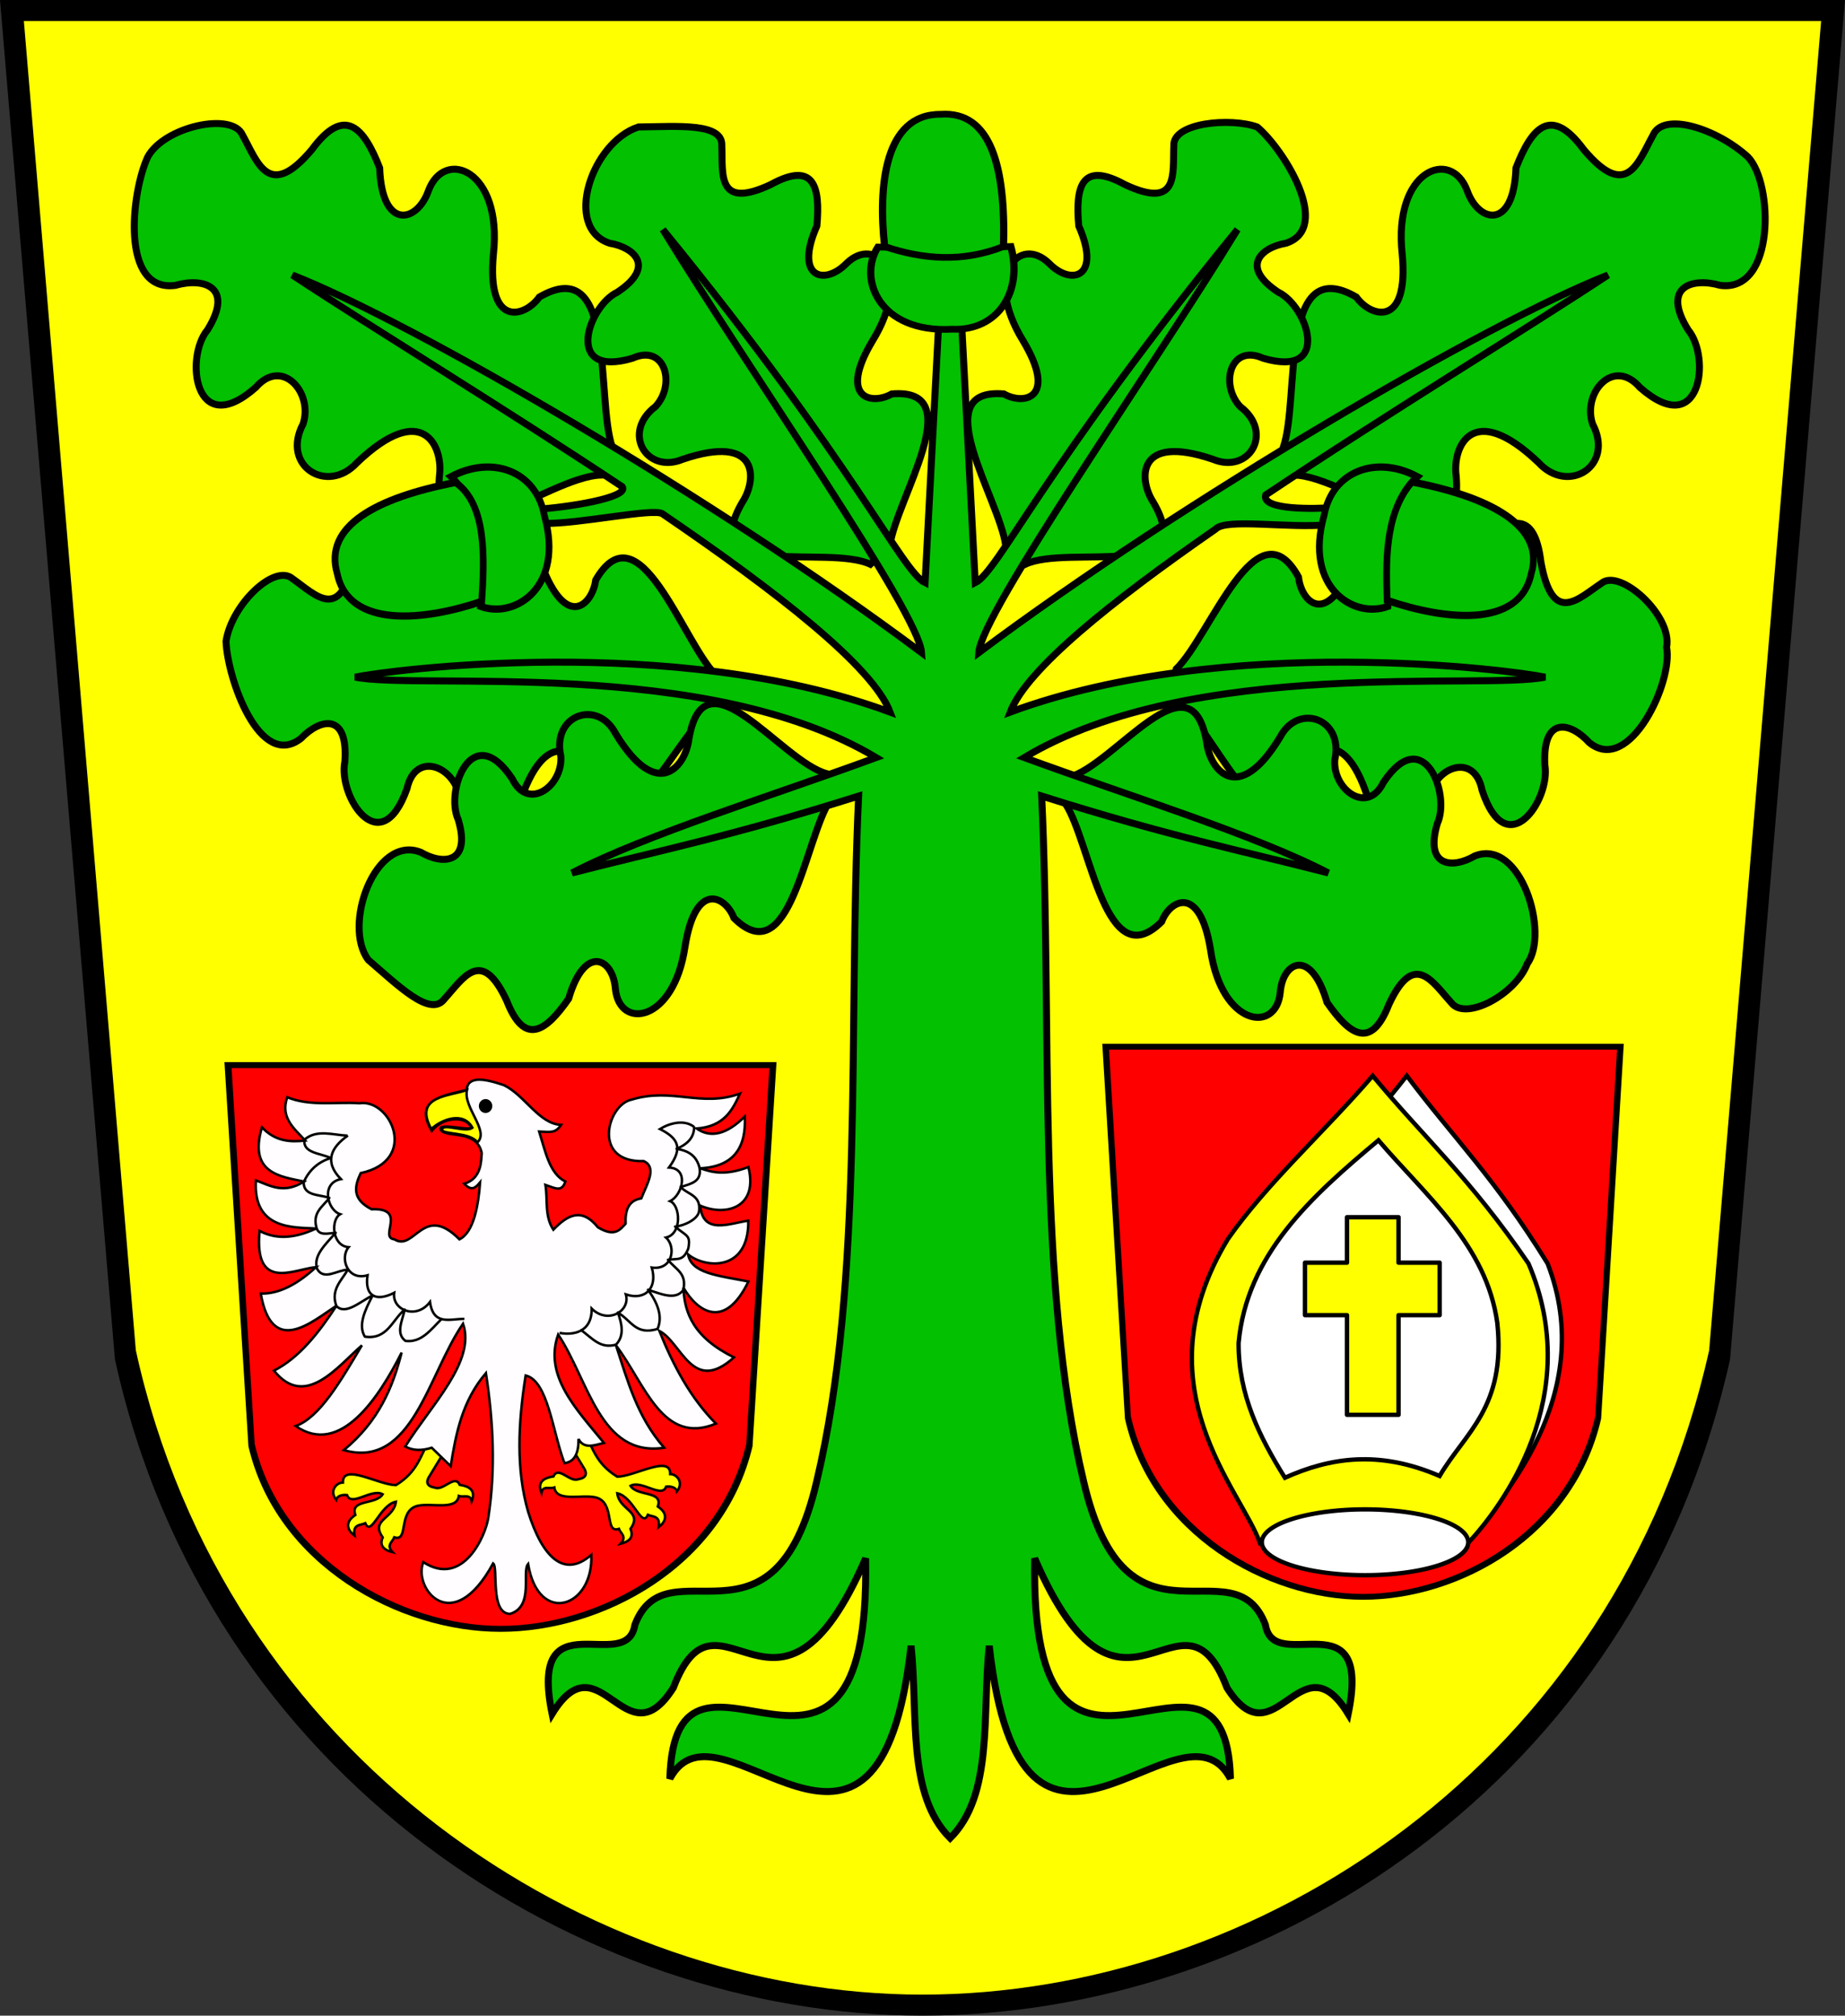 <?xml version="1.0" encoding="UTF-8" standalone="no"?>
<!-- Created with Inkscape (http://www.inkscape.org/) -->
<svg
   xmlns:dc="http://purl.org/dc/elements/1.1/"
   xmlns:cc="http://creativecommons.org/ns#"
   xmlns:rdf="http://www.w3.org/1999/02/22-rdf-syntax-ns#"
   xmlns:svg="http://www.w3.org/2000/svg"
   xmlns="http://www.w3.org/2000/svg"
   xmlns:sodipodi="http://sodipodi.sourceforge.net/DTD/sodipodi-0.dtd"
   xmlns:inkscape="http://www.inkscape.org/namespaces/inkscape"
   id="svg2"
   sodipodi:version="0.32"
   inkscape:version="0.46"
   width="749.382"
   height="818.48"
   version="1.0"
   sodipodi:docname="POL_gmina_Komorniki_COA.svg"
   inkscape:output_extension="org.inkscape.output.svg.inkscape">
  <rect width="100%" height="100%" fill="#333333" stroke="none"/>
  <defs
     id="defs5">
    <inkscape:perspective
       sodipodi:type="inkscape:persp3d"
       inkscape:vp_x="0 : 526.18109 : 1"
       inkscape:vp_y="0 : 1000 : 0"
       inkscape:vp_z="744.09448 : 526.18109 : 1"
       inkscape:persp3d-origin="372.04724 : 350.78739 : 1"
       id="perspective9" />
  </defs>
  <sodipodi:namedview
     inkscape:window-height="850"
     inkscape:window-width="1424"
     inkscape:pageshadow="2"
     inkscape:pageopacity="0.0"
     guidetolerance="10.0"
     gridtolerance="10.0"
     objecttolerance="10.0"
     borderopacity="1.0"
     bordercolor="#666666"
     pagecolor="#ffffff"
     id="base"
     showgrid="false"
     inkscape:zoom="0.76692757"
     inkscape:cx="382.1386"
     inkscape:cy="406.84965"
     inkscape:window-x="0"
     inkscape:window-y="14"
     inkscape:current-layer="svg2" />
  <g
     id="g3258"
     transform="translate(-803.657,-7.335)">
    <g
       transform="matrix(1.026,0,0,1.026,792.672,9.9923682e-8)"
       id="g3161">
      <path
         id="path2384"
         style="fill:#000000;fill-opacity:1;fill-rule:evenodd;stroke:none;stroke-width:1px;stroke-linecap:butt;stroke-linejoin:miter;stroke-opacity:1"
         d="M 375.9,804.883 C 510.601,804.883 657.746,714.649 695.592,545.146 L 741.094,7.149 L 10.706,7.149 L 56.209,545.146 C 92.603,711.022 240.474,804.883 375.9,804.883 z"
         sodipodi:nodetypes="cccccz" />
      <path
         sodipodi:nodetypes="cccccz"
         d="M 375.9,796.566 C 507.117,796.566 650.456,706.665 687.322,541.547 L 731.648,15.467 L 20.153,15.467 L 64.478,541.547 C 99.931,703.132 243.977,796.566 375.9,796.566 z"
         style="fill:#ffff00;fill-opacity:1;fill-rule:evenodd;stroke:none;stroke-width:0.974px;stroke-linecap:butt;stroke-linejoin:miter;stroke-opacity:1"
         id="path3159" />
    </g>
    <g
       id="g3179">
      <g
         transform="matrix(0.29,0,0,0.283,1248.271,429.157)"
         id="g3165">
        <path
           id="path3167"
           style="fill:#000000;fill-opacity:1;fill-rule:evenodd;stroke:none;stroke-width:1px;stroke-linecap:butt;stroke-linejoin:miter;stroke-opacity:1"
           d="M 375.9,804.883 C 510.601,804.883 671.517,714.649 709.363,545.146 L 741.094,7.149 L 10.706,7.149 L 42.438,545.146 C 78.832,711.022 240.474,804.883 375.9,804.883 z"
           sodipodi:nodetypes="cccccz" />
        <path
           sodipodi:nodetypes="cccccz"
           d="M 375.9,796.566 C 507.117,796.566 664.227,706.665 701.093,541.547 L 731.648,15.467 L 20.153,15.467 L 50.707,541.547 C 86.16,703.132 243.977,796.566 375.9,796.566 z"
           style="fill:#ff0000;fill-opacity:1;fill-rule:evenodd;stroke:none;stroke-width:0.974px;stroke-linecap:butt;stroke-linejoin:miter;stroke-opacity:1"
           id="path3169" />
      </g>
      <g
         id="g3172"
         transform="translate(806.547,0)">
        <path
           style="fill:#ffffff;fill-opacity:1;fill-rule:evenodd;stroke:#000000;stroke-width:1.772;stroke-linecap:butt;stroke-linejoin:miter;stroke-miterlimit:4;stroke-dasharray:none;stroke-opacity:1"
           d="M 568.501,444.152 C 550.786,466.915 529.767,487.685 515.355,510.448 C 482.433,570.561 520.825,614.039 527.516,635.565 L 593.166,632.574 C 605.54,617.973 646.52,574.157 625.7,520.418 C 604.199,485.562 587.566,469.57 568.501,444.152 z"
           id="path2390"
           sodipodi:nodetypes="cccccc" />
        <path
           sodipodi:nodetypes="cccccc"
           id="path2388"
           d="M 554.655,444.176 C 535.054,466.934 511.797,487.698 495.851,510.456 C 459.424,570.553 501.549,612.6 508.951,634.12 L 593.349,633.97 C 607.04,619.373 640.981,574.148 617.945,520.423 C 594.154,485.576 575.751,469.588 554.655,444.176 z"
           style="fill:#ffff00;fill-opacity:1;fill-rule:evenodd;stroke:#000000;stroke-width:1.772;stroke-linecap:butt;stroke-linejoin:miter;stroke-miterlimit:4;stroke-dasharray:none;stroke-opacity:1" />
        <path
           transform="matrix(0.984,0,0,0.975,7.481,16.622)"
           d="M 595.52,632.799 A 42.608,13.704 0 1 1 510.303,632.799 A 42.608,13.704 0 1 1 595.52,632.799 z"
           sodipodi:ry="13.704426"
           sodipodi:rx="42.608307"
           sodipodi:cy="632.79913"
           sodipodi:cx="552.91132"
           id="path2392"
           style="fill:#ffffff;fill-opacity:1;fill-rule:evenodd;stroke:#000000;stroke-width:1.809;stroke-linecap:butt;stroke-linejoin:miter;stroke-miterlimit:4;stroke-dasharray:none;stroke-opacity:1"
           sodipodi:type="arc" />
        <path
           sodipodi:nodetypes="cccccc"
           id="path2394"
           d="M 519.001,607.394 C 537.184,599.265 557.064,595.986 581.835,606.684 C 592.201,589.011 608.846,578.795 605.265,544.56 C 600.895,512.933 576.429,493.127 556.986,470.366 C 529.588,493.261 503.445,516.832 500.187,552.725 C 500.114,573.832 508.783,590.965 519.001,607.394 z"
           style="fill:#ffffff;fill-opacity:1;fill-rule:evenodd;stroke:#000000;stroke-width:1.772;stroke-linecap:butt;stroke-linejoin:miter;stroke-miterlimit:4;stroke-dasharray:none;stroke-opacity:1" />
        <path
           id="rect2396"
           d="M 544.219,501.594 L 544.219,520.062 L 527.156,520.062 L 527.156,541.375 L 544.219,541.375 L 544.219,581.844 L 565.156,581.844 L 565.156,541.375 L 581.844,541.375 L 581.844,520.062 L 565.156,520.062 L 565.156,501.594 L 544.219,501.594 z"
           style="opacity:1;fill:#ffff00;fill-opacity:1;fill-rule:nonzero;stroke:#000000;stroke-width:1.772;stroke-linecap:round;stroke-linejoin:round;stroke-miterlimit:4;stroke-dasharray:none;stroke-opacity:1" />
      </g>
    </g>
    <g
       style="stroke:#000000;stroke-width:2.835;stroke-miterlimit:4;stroke-dasharray:none;stroke-opacity:1"
       transform="translate(793.155,-21.931)"
       id="g3231">
      <path
         sodipodi:nodetypes="cccccccccccccccc"
         id="path3203"
         d="M 531.744,210.903 C 538.585,190.943 529.735,131.575 561.368,149.879 C 567.309,158.227 582.889,162.584 580.03,132.401 C 576.325,98.318 599.821,89.173 606.395,106.629 C 610.988,119.815 625.361,122.924 626.243,97.446 C 632.604,81.184 640.381,71.84 653.792,90.04 C 671.313,110.856 675.795,95.167 681.934,84.115 C 686.102,74.538 707.823,81.465 720.445,93.002 C 730.767,103.501 731.76,148.187 709.188,145.139 C 697.992,141.913 685.157,145.444 696.154,163.209 C 705.539,174.467 701.367,208.408 676.602,186.612 C 665.843,174.185 653.149,188.681 657.347,201.423 C 666.367,218.48 647.494,230.283 635.426,217.124 C 608.642,191.556 600.375,210.612 601.951,222.456 C 605.524,263.876 558.347,222.647 536.188,222.16 L 531.744,210.903 z"
         style="fill:#03c001;fill-opacity:1;fill-rule:evenodd;stroke:#000000;stroke-width:2.835;stroke-linecap:butt;stroke-linejoin:miter;stroke-miterlimit:4;stroke-dasharray:none;stroke-opacity:1" />
      <path
         style="fill:#03c001;fill-opacity:1;fill-rule:evenodd;stroke:#000000;stroke-width:2.835;stroke-linecap:butt;stroke-linejoin:miter;stroke-miterlimit:4;stroke-dasharray:none;stroke-opacity:1"
         d="M 259.204,210.903 C 252.363,190.943 261.213,131.575 229.58,149.879 C 223.639,158.227 208.059,162.584 210.918,132.401 C 214.623,98.318 191.127,89.173 184.553,106.629 C 179.96,119.815 165.587,122.924 164.705,97.446 C 158.344,81.184 150.567,71.84 137.156,90.04 C 119.635,110.856 115.153,95.167 109.014,84.115 C 104.878,74.57 77.163,80.676 70.503,93.002 C 63.876,107.196 59.188,148.187 81.76,145.139 C 92.956,141.913 105.791,145.444 94.794,163.209 C 85.409,174.467 89.581,208.408 114.346,186.612 C 125.105,174.185 137.799,188.681 133.601,201.423 C 124.581,218.48 143.454,230.283 155.522,217.124 C 182.306,191.556 190.573,210.612 188.996,222.456 C 185.424,263.876 232.601,222.647 254.76,222.16 L 259.204,210.903 z"
         id="path3195"
         sodipodi:nodetypes="cccccccccccccccc" />
      <path
         sodipodi:nodetypes="cccccccccccccccc"
         id="path3197"
         d="M 301.192,303.35 C 287.52,289.426 270.113,234.51 252.455,264.807 C 251.161,274.701 240.545,285.636 230.388,258.475 C 219.299,227.584 196.815,230.62 198.769,248.604 C 200.543,262.016 190.373,271.324 179.176,249.92 C 167.409,238.941 157.364,234.538 154.179,256.32 C 148.797,282.242 138.763,270.884 129.32,264.261 C 122.093,258.002 104.621,274.66 102.304,289.677 C 102.872,304.893 116.023,342.152 132.749,329.105 C 140.338,321.167 152.017,318.254 150.576,338.547 C 147.737,352.525 165.043,379.652 175.791,349.541 C 179.243,333.927 195.326,340.466 197.232,353.317 C 197.073,372.09 216.969,373.466 221.162,356.62 C 231.965,322.347 246.401,334.838 250.024,345.706 C 264.241,382.817 284.838,325.706 302.289,315.042 L 301.192,303.35 z"
         style="fill:#03c001;fill-opacity:1;fill-rule:evenodd;stroke:#000000;stroke-width:2.835;stroke-linecap:butt;stroke-linejoin:miter;stroke-miterlimit:4;stroke-dasharray:none;stroke-opacity:1" />
      <path
         sodipodi:nodetypes="cccccccccccccccc"
         id="path3201"
         d="M 371.947,250.861 C 374.439,231.81 404.858,186.463 372.704,189.237 C 364.726,193.792 350.729,191.331 364.901,167.64 C 381.28,141.074 366.378,124.449 354.305,136.242 C 345.479,145.295 332.925,142.276 342.292,121.001 C 343.701,105.173 341.264,94.48 323.509,104.234 C 301.484,114.543 304.147,99.915 303.674,88.454 C 304.185,79.008 285.755,80.646 269.821,80.823 C 250.865,86.959 239.112,121.776 258.101,128.025 C 268.196,129.715 276.915,137.593 261.235,147.926 C 249.394,153.536 239.278,183.041 267.399,174.735 C 280.784,168.697 285.062,185.528 276.722,194.37 C 262.878,204.887 273.088,221.902 287.794,215.77 C 318.996,205.148 317.984,224.011 312.064,233.131 C 292.892,265.777 346.347,250.195 364,258.387 L 371.947,250.861 z"
         style="fill:#03c001;fill-opacity:1;fill-rule:evenodd;stroke:#000000;stroke-width:2.835;stroke-linecap:butt;stroke-linejoin:miter;stroke-miterlimit:4;stroke-dasharray:none;stroke-opacity:1" />
      <path
         style="fill:#03c001;fill-opacity:1;fill-rule:evenodd;stroke:#000000;stroke-width:2.835;stroke-linecap:butt;stroke-linejoin:miter;stroke-miterlimit:4;stroke-dasharray:none;stroke-opacity:1"
         d="M 347.591,354.308 C 337.267,370.513 331.464,424.808 308.598,402.033 C 305.407,393.418 293.097,386.316 288.747,413.577 C 284.242,444.46 262.143,447.634 260.461,430.841 C 259.51,418.233 247.948,412.486 241.466,434.81 C 232.382,447.847 223.646,454.479 216.3,435.601 C 206.037,413.553 198.684,426.478 190.962,434.959 C 185.287,442.528 172.211,429.437 160.111,419.068 C 149.521,405.146 162.87,367.955 181.439,375.36 C 190.263,380.547 202.006,380.107 196.621,362.117 C 191.147,350.212 202.34,321.099 218.562,345.525 C 224.945,358.749 239.033,348.594 238.318,336.46 C 234.46,319.509 253.213,313.022 260.548,327.167 C 277.645,355.345 288.983,340.237 290.302,329.444 C 296.57,292.107 327.54,338.379 346.332,343.436 L 347.591,354.308 z"
         id="path3199"
         sodipodi:nodetypes="cccccccccccccccc" />
      <path
         style="fill:#03c001;fill-opacity:1;fill-rule:evenodd;stroke:#000000;stroke-width:2.835;stroke-linecap:butt;stroke-linejoin:miter;stroke-miterlimit:4;stroke-dasharray:none;stroke-opacity:1"
         d="M 488.252,300.93 C 502.261,287.345 521.009,232.871 537.919,263.593 C 538.97,273.515 549.315,284.707 560.134,257.803 C 571.977,227.193 594.38,230.779 591.986,248.709 C 589.884,262.074 599.822,271.628 611.541,250.506 C 623.574,239.818 633.723,235.662 636.374,257.516 C 641.119,283.562 651.428,272.453 661.03,266.064 C 668.408,259.984 689.886,279.1 687.416,292.134 C 690.17,305.853 672.415,344.257 656.014,330.804 C 648.621,322.682 637.017,319.484 637.961,339.807 C 640.456,353.85 622.491,380.545 612.484,350.179 C 609.415,334.486 593.177,340.629 590.957,353.428 C 590.656,372.2 570.732,373.088 566.953,356.145 C 556.993,321.617 542.255,333.75 538.367,344.526 C 523.245,381.278 504.054,323.679 486.869,312.591 L 488.252,300.93 z"
         id="path3205"
         sodipodi:nodetypes="cccccccccccccccc" />
      <path
         style="fill:#03c001;fill-opacity:1;fill-rule:evenodd;stroke:#000000;stroke-width:2.835;stroke-linecap:butt;stroke-linejoin:miter;stroke-miterlimit:4;stroke-dasharray:none;stroke-opacity:1"
         d="M 419.001,250.861 C 416.509,231.81 386.09,186.463 418.244,189.237 C 426.222,193.792 440.219,191.331 426.047,167.64 C 409.668,141.074 424.57,124.449 436.643,136.242 C 445.469,145.295 458.023,142.276 448.656,121.001 C 447.247,105.173 449.684,94.48 467.439,104.234 C 489.464,114.543 486.801,99.915 487.274,88.454 C 486.763,79.008 510.366,76.951 521.127,80.823 C 531.955,89.915 551.836,121.776 532.847,128.025 C 522.752,129.715 514.033,137.593 529.713,147.926 C 541.554,153.536 551.67,183.041 523.549,174.735 C 510.164,168.697 505.886,185.528 514.226,194.37 C 528.07,204.887 517.86,221.902 503.154,215.77 C 471.952,205.148 472.964,224.011 478.884,233.131 C 498.056,265.777 444.601,250.195 426.948,258.387 L 419.001,250.861 z"
         id="path3207"
         sodipodi:nodetypes="cccccccccccccccc" />
      <path
         sodipodi:nodetypes="cccccccccccccccc"
         id="path3209"
         d="M 443.357,355.786 C 453.681,371.991 459.484,426.286 482.35,403.511 C 485.541,394.896 497.851,387.794 502.201,415.055 C 506.706,445.938 528.805,449.112 530.487,432.319 C 531.438,419.711 543,413.964 549.482,436.288 C 558.566,449.325 567.302,455.957 574.648,437.079 C 584.911,415.031 592.264,427.956 599.986,436.437 C 605.661,444.006 626.126,433.132 630.837,420.546 C 639.949,408.102 628.078,369.433 609.509,376.838 C 600.685,382.025 588.942,381.585 594.327,363.595 C 599.801,351.69 588.608,322.577 572.386,347.003 C 566.003,360.227 551.915,350.072 552.63,337.938 C 556.488,320.987 537.735,314.5 530.399,328.644 C 513.303,356.823 501.965,341.715 500.646,330.922 C 494.378,293.585 463.408,339.857 444.616,344.914 L 443.357,355.786 z"
         style="fill:#03c001;fill-opacity:1;fill-rule:evenodd;stroke:#000000;stroke-width:2.835;stroke-linecap:butt;stroke-linejoin:miter;stroke-miterlimit:4;stroke-dasharray:none;stroke-opacity:1" />
      <path
         id="path3190"
         style="fill:#03c001;fill-opacity:1;fill-rule:evenodd;stroke:#000000;stroke-width:2.835;stroke-linecap:butt;stroke-linejoin:miter;stroke-miterlimit:4;stroke-dasharray:none;stroke-opacity:1"
         d="M 401.007,158.907 L 391.914,157.972 L 386.234,265.89 C 376.753,261.225 357.947,218.308 279.735,122.472 C 314.762,179.744 383.804,278.067 384.814,294.289 C 301.63,232.088 177.726,159.847 129.218,140.932 C 162.263,162.768 215.161,194.937 263.267,226.932 C 266.178,231.461 240.331,235.325 228.92,236.041 L 231.332,241.78 C 244.946,242.202 275.705,235.506 279.504,237.857 C 325.981,269.528 364.925,299.84 372.034,318.429 C 284.13,286.031 167.667,301.474 154.777,304.229 C 180.375,309.5 297.617,295.732 366.354,336.889 C 323.78,352.508 272.885,368.128 242.816,383.748 C 279.29,374.374 306.509,369.114 359.254,352.508 C 354.875,446.352 361.674,549.4 342.214,630.824 C 324.844,705.675 281.377,654.971 268.376,689.043 C 265.045,709.944 224.89,677.238 234.748,725.213 C 254.147,693.559 264.45,745.413 283.995,714.602 C 302.416,666.145 326.291,744.75 362.094,662.063 C 364.33,786.831 284.632,676.11 282.575,751.522 C 302.702,713.719 367.354,815.82 380.554,697.563 C 383.482,725.162 378.704,758.059 396.427,775.661 C 414.15,758.059 409.372,725.162 412.3,697.563 C 425.5,815.82 490.152,713.719 510.278,751.522 C 508.222,676.11 428.523,786.831 430.76,662.063 C 466.562,744.75 490.438,666.145 508.858,714.602 C 528.403,745.413 538.706,693.559 558.105,725.213 C 567.963,677.238 527.809,709.944 524.478,689.043 C 511.476,654.971 468.009,705.675 450.639,630.824 C 431.18,549.4 437.978,446.352 433.6,352.508 C 486.345,369.114 513.564,374.374 550.038,383.748 C 519.969,368.128 469.073,352.508 426.5,336.889 C 495.237,295.732 612.479,309.5 638.076,304.229 C 625.187,301.474 508.724,286.031 420.82,318.429 C 427.459,301.067 461.869,273.48 504.25,244.109 C 508.523,239.599 533.884,243.908 549.996,242.326 C 554.686,244.015 553.267,238.008 551.625,235.396 C 545.523,235.882 522.702,236.589 524.573,230.277 C 573.98,197.193 629.438,163.529 663.636,140.932 C 615.127,159.847 491.224,232.088 408.04,294.289 C 409.049,278.067 478.092,179.744 513.118,122.472 C 434.907,218.308 416.101,261.225 406.62,265.89 L 401.007,158.907 z"
         sodipodi:nodetypes="cccccccccccccccccccccccccccccccccccccccccccc" />
      <g
         id="g3215"
         style="fill:#03c001;fill-opacity:1;stroke:#000000;stroke-width:2.723;stroke-miterlimit:4;stroke-dasharray:none;stroke-opacity:1"
         transform="matrix(1.084,0,0,1,-30.857,1.371)">
        <path
           sodipodi:nodetypes="cccc"
           id="path3211"
           d="M 367.108,128.219 C 383.949,128.664 400.544,128.575 416.909,127.991 C 421.583,146.257 412.02,162.37 394.979,161.572 C 367.448,163.241 359.566,140.992 367.108,128.219 z"
           style="fill:#03c001;fill-opacity:1;fill-rule:evenodd;stroke:#000000;stroke-width:2.723;stroke-linecap:butt;stroke-linejoin:miter;stroke-miterlimit:4;stroke-dasharray:none;stroke-opacity:1" />
        <path
           sodipodi:nodetypes="cccc"
           id="path3213"
           d="M 369.621,127.991 C 367.171,103.879 369.472,74.08 390.638,74.306 C 409.223,72.871 415.001,95.275 414.168,127.991 C 398.793,134.539 384.048,133.252 369.621,127.991 z"
           style="fill:#03c001;fill-opacity:1;fill-rule:evenodd;stroke:#000000;stroke-width:2.723;stroke-linecap:butt;stroke-linejoin:miter;stroke-miterlimit:4;stroke-dasharray:none;stroke-opacity:1" />
      </g>
      <g
         transform="matrix(-0.235,-1.058,0.976,-0.217,166.767,691.709)"
         style="fill:#03c001;fill-opacity:1;stroke:#000000;stroke-width:2.723;stroke-miterlimit:4;stroke-dasharray:none;stroke-opacity:1"
         id="g3219">
        <path
           style="fill:#03c001;fill-opacity:1;fill-rule:evenodd;stroke:#000000;stroke-width:2.723;stroke-linecap:butt;stroke-linejoin:miter;stroke-miterlimit:4;stroke-dasharray:none;stroke-opacity:1"
           d="M 367.108,128.219 C 383.966,133.031 403.74,137.814 416.909,127.991 C 421.583,146.257 412.02,162.37 394.979,161.572 C 367.448,163.241 359.566,140.992 367.108,128.219 z"
           id="path3221"
           sodipodi:nodetypes="cccc" />
        <path
           style="fill:#03c001;fill-opacity:1;fill-rule:evenodd;stroke:#000000;stroke-width:2.723;stroke-linecap:butt;stroke-linejoin:miter;stroke-miterlimit:4;stroke-dasharray:none;stroke-opacity:1"
           d="M 368.829,129.184 C 366.378,105.073 369.472,74.08 390.638,74.306 C 409.223,72.871 415.291,96.531 414.457,129.247 C 403.835,139.749 384.387,134.075 368.829,129.184 z"
           id="path3223"
           sodipodi:nodetypes="cccc" />
      </g>
      <g
         id="g3225"
         style="fill:#03c001;fill-opacity:1;stroke:#000000;stroke-width:2.723;stroke-miterlimit:4;stroke-dasharray:none;stroke-opacity:1"
         transform="matrix(0.235,-1.058,-0.976,-0.217,613.137,691.709)">
        <path
           sodipodi:nodetypes="cccc"
           id="path3227"
           d="M 367.108,128.219 C 384.887,131.26 403.905,137.58 416.909,127.991 C 421.583,146.257 412.02,162.37 394.979,161.572 C 367.448,163.241 359.566,140.992 367.108,128.219 z"
           style="fill:#03c001;fill-opacity:1;fill-rule:evenodd;stroke:#000000;stroke-width:2.723;stroke-linecap:butt;stroke-linejoin:miter;stroke-miterlimit:4;stroke-dasharray:none;stroke-opacity:1" />
        <path
           sodipodi:nodetypes="cccc"
           id="path3229"
           d="M 369.215,129.079 C 366.765,104.968 369.472,74.08 390.638,74.306 C 409.223,72.871 415.387,96.95 414.554,129.666 C 400.397,138.028 381.655,132.475 369.215,129.079 z"
           style="fill:#03c001;fill-opacity:1;fill-rule:evenodd;stroke:#000000;stroke-width:2.723;stroke-linecap:butt;stroke-linejoin:miter;stroke-miterlimit:4;stroke-dasharray:none;stroke-opacity:1" />
      </g>
    </g>
    <g
       id="g3242">
      <g
         id="g3223">
        <g
           transform="matrix(0.307,0,0,0.29,891.534,436.55)"
           id="g3171">
          <path
             id="path3173"
             style="fill:#000000;fill-opacity:1;fill-rule:evenodd;stroke:none;stroke-width:1px;stroke-linecap:butt;stroke-linejoin:miter;stroke-opacity:1"
             d="M 375.9,804.883 C 510.601,804.883 671.517,714.649 709.363,545.146 L 741.094,7.149 L 10.706,7.149 L 42.438,545.146 C 78.832,711.022 240.474,804.883 375.9,804.883 z"
             sodipodi:nodetypes="cccccz" />
          <path
             sodipodi:nodetypes="cccccz"
             d="M 375.9,796.566 C 507.117,796.566 664.227,706.665 701.093,541.547 L 731.648,15.467 L 20.153,15.467 L 50.707,541.547 C 86.16,703.132 243.977,796.566 375.9,796.566 z"
             style="fill:#ff0000;fill-opacity:1;fill-rule:evenodd;stroke:none;stroke-width:0.974px;stroke-linecap:butt;stroke-linejoin:miter;stroke-opacity:1"
             id="path3175" />
        </g>
        <g
           transform="translate(789.734,0)"
           id="g3212">
          <path
             style="fill:#ffff00;fill-opacity:1;fill-rule:evenodd;stroke:#000000;stroke-width:1px;stroke-linecap:butt;stroke-linejoin:miter;stroke-opacity:1"
             d="M 188.08,592.607 C 184.575,598.662 183.484,605.04 174.733,610.396 C 167.557,610.281 153.028,601.325 153.215,609.346 C 150.534,609.316 147.558,612.762 150.484,616.346 C 150.784,614.732 153.093,614.167 154.896,614.431 C 156.561,619.366 164.861,611.589 169.353,614.094 C 166.689,618.505 155.956,615.992 158.258,622.5 C 153.708,625.563 155.117,628.778 157.922,630.905 C 157.109,626.104 160.29,626.793 162.292,625.862 C 164.778,631.558 168.086,618.507 174.733,617.12 C 173.871,624.114 164.249,624.33 169.353,631.578 C 168.292,634.237 168.771,636.485 173.388,637.63 C 170.63,634.718 173.394,633.462 174.06,631.578 C 180.128,633.564 175.375,620.859 183.474,618.801 C 189.078,617.457 199.432,620.861 200.285,614.767 C 202.232,615.506 204.937,613.814 205.522,616.937 C 207.347,612.359 204.321,610.828 200.632,610.284 C 198.663,605.793 193.941,612.922 190.535,611.405 C 186.169,610.754 187.524,607.96 188.375,606.718 L 194.621,596.438 L 188.08,592.607 z"
             id="path3200"
             sodipodi:nodetypes="ccccccccccccccccccccc" />
          <path
             sodipodi:nodetypes="ccccccccccccccccccccc"
             id="path3202"
             d="M 251.28,589.183 C 254.785,595.239 255.876,601.616 264.627,606.973 C 271.802,606.858 286.331,597.901 286.145,605.923 C 288.826,605.893 291.801,609.338 288.875,612.923 C 288.575,611.308 286.266,610.744 284.464,611.007 C 282.799,615.943 274.498,608.165 270.006,610.671 C 272.671,615.081 283.404,612.569 281.102,619.076 C 285.651,622.139 284.242,625.355 281.438,627.482 C 282.25,622.681 279.07,623.369 277.067,622.439 C 274.581,628.134 271.273,615.084 264.627,613.697 C 265.488,620.691 275.11,620.907 270.006,628.154 C 271.067,630.813 270.588,633.062 265.972,634.206 C 268.729,631.294 265.966,630.039 265.299,628.154 C 259.231,630.141 263.985,617.435 255.885,615.378 C 250.281,614.034 239.928,617.438 239.074,611.343 C 237.127,612.083 234.422,610.391 233.837,613.514 C 232.013,608.936 235.039,607.404 238.728,606.86 C 240.697,602.369 245.419,609.499 248.824,607.981 C 253.19,607.33 251.835,604.536 250.984,603.295 L 244.739,593.014 L 251.28,589.183 z"
             style="fill:#ffff00;fill-opacity:1;fill-rule:evenodd;stroke:#000000;stroke-width:1px;stroke-linecap:butt;stroke-linejoin:miter;stroke-opacity:1" />
          <path
             style="fill:#fffdff;fill-opacity:1;fill-rule:evenodd;stroke:#000000;stroke-width:1px;stroke-linecap:butt;stroke-linejoin:miter;stroke-opacity:1"
             d="M 189.277,466.575 C 181.907,454.091 193.225,452.329 203.461,449.946 C 203.9,444.147 210.514,445.235 218.622,447.99 C 227.097,452.088 232.787,463.676 241.823,464.123 C 239.438,467.624 237.544,466.971 232.908,466.815 C 235.428,474.836 237.082,483.909 243.566,487.117 C 242.061,491.507 239.572,489.881 235.458,488.473 C 236.453,494.557 235.012,501.129 238.675,506.68 C 244.253,500.904 250.016,497.355 256.771,505.702 C 263.474,509.742 265.655,506.847 268.02,504.235 C 267.779,498.713 269.279,494.739 274.379,493.964 C 276.779,488.021 280.888,481.346 275.357,478.802 C 254.21,479.535 260.53,455.866 270.466,453.859 C 286.968,448.8 298.721,457.134 314.484,451.413 C 311.403,458.133 308.11,464.701 296.877,465.597 C 302.519,469.533 309.013,468.077 316.44,460.706 C 317.068,473.266 311.987,481.069 298.344,481.737 C 303.216,483.429 308.363,484.812 317.907,481.248 C 322.031,497.791 308.658,501.373 298.344,496.899 C 299.32,508.968 310.313,504.076 317.858,503.008 C 318.113,523.958 300.19,522.36 293.403,516.702 C 294.747,524.406 305.407,525.292 317.907,527.711 C 308.163,547.807 296.993,539.747 291.497,530.157 C 291.892,540.568 295.698,550.474 312.038,558.524 C 295.1,573.795 290.837,552.437 281.715,547.764 C 287.376,561.818 294.304,574.922 304.702,585.424 C 282.974,594.367 276.03,569.402 264.108,553.633 C 268.846,567.976 272.647,582.576 283.671,595.205 C 257.71,599.135 253.128,568.061 240.631,549.231 C 234.723,565.921 247.898,579.43 259.217,593.249 C 255.267,594.236 251.113,595.836 248.884,591.662 C 248.994,597.508 247.251,600.971 243.196,601.462 C 238.307,588.675 236.546,568.069 227.426,565.86 C 224.374,585.127 223.466,603.858 228.404,621.127 C 234.193,639.694 243.005,648.408 254.099,638.716 C 255.016,660.177 232.565,667.587 228.423,642.403 C 225.725,645.542 230.987,659.695 221.068,662.68 C 212.814,662.525 216.416,643.817 214.221,642.158 C 197.569,672.767 181.556,652.099 185.854,641.669 C 202.082,652.13 211.219,630.763 212.264,623.572 C 215.278,604.009 214.28,584.445 211.286,564.882 C 201.562,576.338 199.119,589.474 196.974,602.679 L 189.277,595.205 C 185.095,596.531 181.509,596.366 178.517,594.716 C 189.071,577.805 207.258,560.104 201.993,544.829 C 187.736,565.495 181.353,604.025 153.574,596.184 C 167.812,584.403 173.425,570.706 177.05,556.567 C 167.939,574.592 152.193,598.993 134.01,586.402 C 143.763,582.948 152.315,568.082 160.91,553.633 C 150.969,562.293 137.847,579.67 125.207,563.904 C 135.465,558.661 143.329,548.632 150.639,537.493 C 140.579,544.06 124.397,558.57 119.827,532.602 C 127.326,532.836 134.825,528.742 142.325,521.842 C 133.148,522.734 117.056,531.939 119.338,507.169 C 125.176,510.23 132.333,510.844 142.325,506.191 C 133.886,505.622 116.544,507.084 117.87,486.628 C 123.751,488.872 129.27,492.292 137.434,487.117 C 128.017,485.12 114.728,483.896 120.316,465.108 C 125.819,470.923 131.832,471.135 137.923,470.488 C 133.399,465.578 127.692,461.215 130.587,452.881 C 139.868,456.698 150.122,454.677 159.932,455.326 C 172.599,453.41 184.231,478.55 160.421,483.693 C 157.948,489.022 156.731,494.211 164.823,498.366 C 179.721,497.795 167.581,509.848 174.115,510.593 C 182.364,515.7 185.812,495.708 200.526,510.593 C 206.427,507.702 208.234,496.591 208.926,487.427 C 206.992,489.762 205.449,491.097 202.486,488.015 C 209.766,485.847 209.291,478.285 209.587,475.566 C 207.59,465.559 194.505,469.744 192.803,465.867 C 192.45,462.962 205.907,467.114 205.228,464.898 C 202.559,460.003 193.362,461.22 189.277,466.575 z"
             id="path2424"
             sodipodi:nodetypes="ccccccccccccccccccccccccccccccccccccccccccccccccccccccccccccccccccccccc" />
          <path
             sodipodi:type="arc"
             style="fill:#000000;fill-opacity:1;fill-rule:evenodd;stroke:#000000;stroke-width:1px;stroke-linecap:butt;stroke-linejoin:miter;stroke-opacity:1"
             id="path2426"
             sodipodi:cx="211.14784"
             sodipodi:cy="456.45618"
             sodipodi:rx="2.2183633"
             sodipodi:ry="2.3191979"
             d="M 213.366,456.456 A 2.218,2.319 0 1 1 208.929,456.456 A 2.218,2.319 0 1 1 213.366,456.456 z" />
          <path
             style="fill:#ffff00;fill-opacity:1;fill-rule:evenodd;stroke:#000000;stroke-width:1px;stroke-linecap:butt;stroke-linejoin:miter;stroke-opacity:1"
             d="M 203.608,449.929 C 196.878,452.509 181.604,452.121 189.087,465.793 C 193.187,461.959 202.062,458.41 205.806,465.255 C 203.174,467.48 193.75,463.227 193.522,465.988 C 193.322,468.156 204.706,466.846 207.846,471.21 C 212.796,466.504 201.915,456.92 203.608,449.929 z"
             id="path2428"
             sodipodi:nodetypes="cccccc" />
          <path
             style="fill:none;fill-opacity:0.75;fill-rule:evenodd;stroke:#000000;stroke-width:1px;stroke-linecap:butt;stroke-linejoin:miter;stroke-opacity:1"
             d="M 202.547,542.897 C 197.01,542.758 189.934,545.92 188.58,536.021 C 183.015,543.388 173.045,539.272 174.027,532.294 C 166.633,536.062 161.961,533.703 163.201,525.18 C 154.9,527.569 151.899,518.059 155.51,513.769 C 148.729,513.242 148.19,502.638 152.094,500.38 C 146.757,498.644 144.199,487.682 152.39,486.131 C 145.448,479.046 148.422,473.229 155.228,468.436"
             id="path3204"
             sodipodi:nodetypes="cccccccc" />
          <path
             style="fill:none;fill-opacity:0.75;fill-rule:evenodd;stroke:#000000;stroke-width:1px;stroke-linecap:butt;stroke-linejoin:round;stroke-opacity:1"
             d="M 193.329,542.875 C 188.974,547.162 185.141,552.667 178.591,551.833 C 174.519,548.731 177.352,543.655 178.302,539.118 C 173.24,543.222 171.286,551.468 162.119,550.099 C 159.277,545.488 162.086,539.464 165.298,533.338 C 160.139,535.891 154.305,541.482 150.56,537.673 C 148.128,531.058 152.592,527.398 155.184,522.935 C 151.006,522.965 145.549,527.469 142.757,522.646 C 140.947,517.194 146.202,512.625 150.271,507.908 C 147.11,508.167 143.434,509.285 142.468,505.885 C 140.717,499.516 145.17,497.283 147.67,493.748 C 143.543,492.287 137.185,493.059 137.267,487.39 C 139.683,482.042 143.523,479.065 148.248,477.565 C 144.003,475.546 136.736,475.596 137.626,470.063 C 142.668,465.796 149.133,468.232 155.135,468.492"
             id="path3206"
             sodipodi:nodetypes="ccccccccccccccc" />
          <path
             sodipodi:nodetypes="cccccccccc"
             id="path3208"
             d="M 241.207,548.576 C 246.248,549.529 254.332,548.711 254.253,538.72 C 260.817,545.213 270.094,539.71 268.121,532.945 C 275.979,535.614 281.102,530.306 278.653,522.049 C 287.211,523.222 288.608,513.59 284.419,509.862 C 291.054,508.368 290.276,496.75 286.089,495.074 C 291.121,492.591 293.966,481.795 285.638,481.434 C 291.492,473.427 289.39,469.562 281.967,465.795 C 285.728,463.455 291.878,461.727 295.897,464.98 L 295.897,464.98"
             style="fill:none;fill-opacity:0.75;fill-rule:evenodd;stroke:#000000;stroke-width:1px;stroke-linecap:butt;stroke-linejoin:miter;stroke-opacity:1" />
          <path
             sodipodi:nodetypes="cccccccccccccc"
             id="path3210"
             d="M 249.698,547.232 C 254.623,550.85 257.74,555.12 264.102,553.356 C 267.687,549.702 266.459,544.666 264.869,540.312 C 270.467,543.647 272.118,549.643 280.993,546.974 C 283.144,542.003 281.177,536.653 277.119,531.052 C 282.591,532.838 288.328,535.44 291.489,531.134 C 292.947,524.238 288.423,522.931 285.218,518.887 C 289.358,518.317 291.424,519.479 293.496,514.306 C 294.506,508.65 292.838,509.49 288.135,505.405 C 291.301,505.208 297.402,502.645 297.871,499.142 C 298.691,492.588 293.335,492.482 290.354,489.343 C 294.857,487.934 298.957,487.158 298.063,481.559 C 296.789,476.612 293.61,474.635 288.718,473.829 C 293.288,471.934 295.949,469.084 295.837,464.848"
             style="fill:none;fill-opacity:0.75;fill-rule:evenodd;stroke:#000000;stroke-width:1px;stroke-linecap:butt;stroke-linejoin:round;stroke-opacity:1" />
        </g>
      </g>
    </g>
  </g>
</svg>
